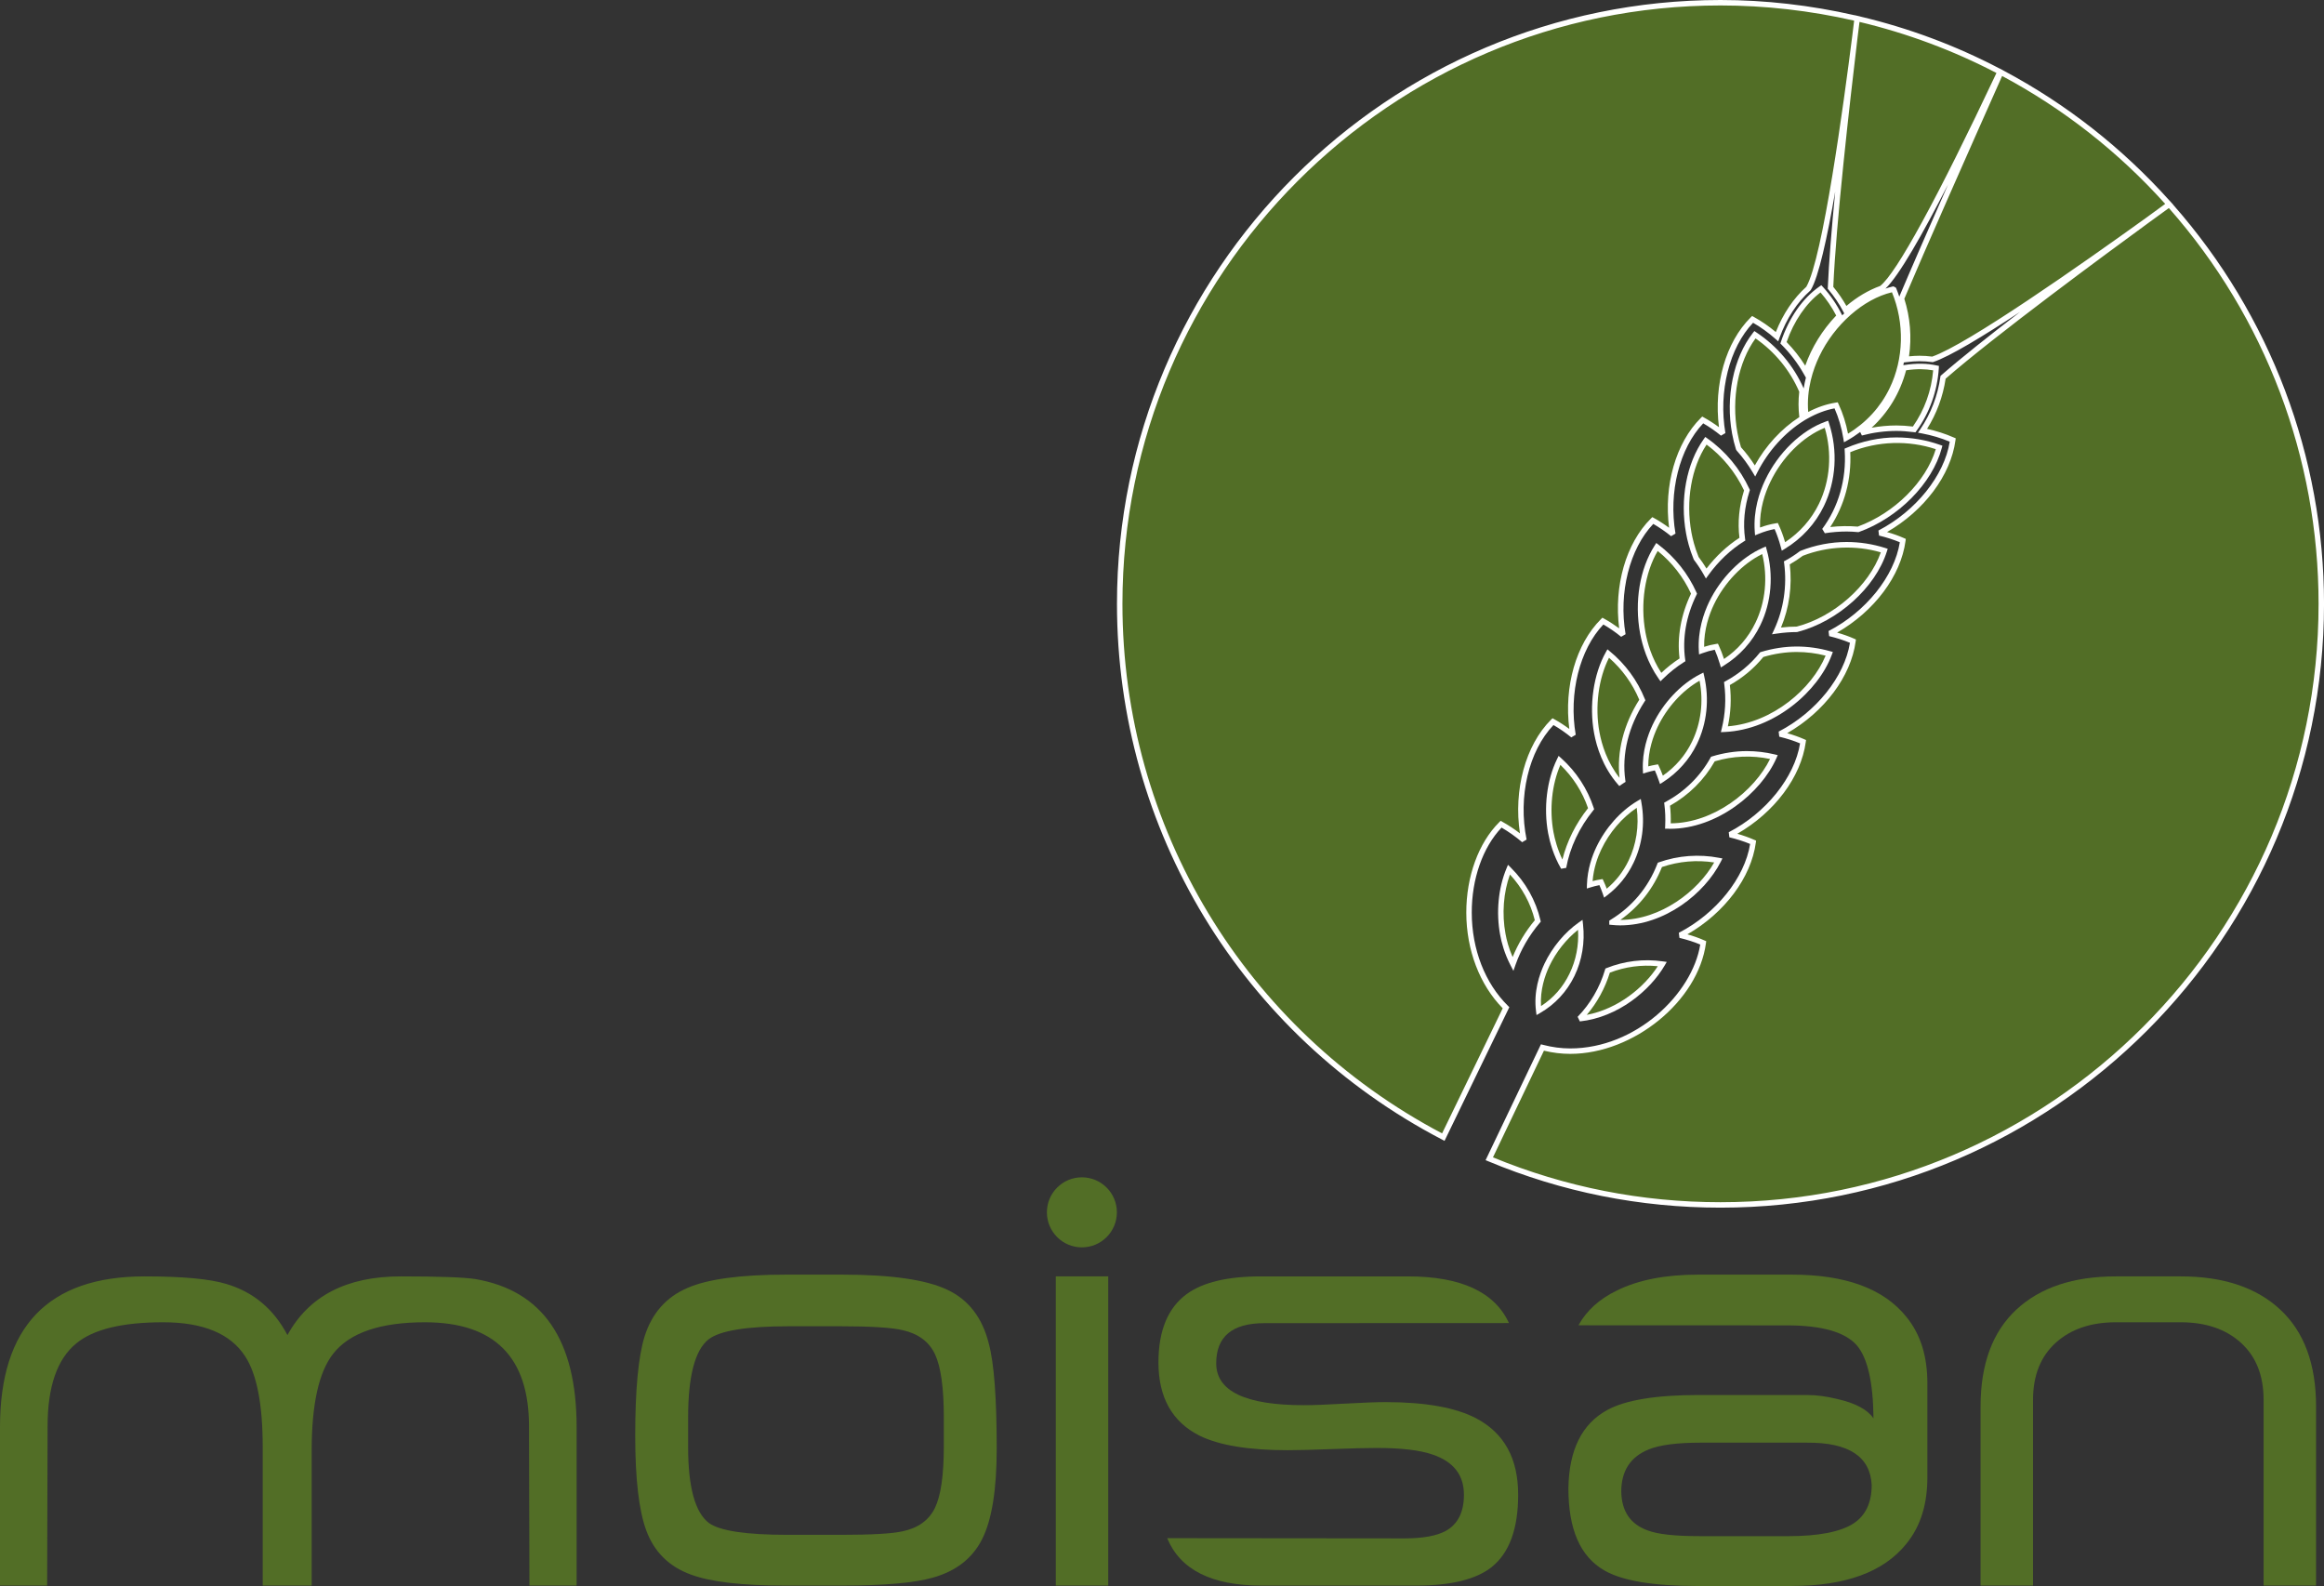 <?xml version="1.0" encoding="utf-8"?>
<!-- Generator: Adobe Illustrator 16.0.0, SVG Export Plug-In . SVG Version: 6.00 Build 0)  -->
<!DOCTYPE svg PUBLIC "-//W3C//DTD SVG 1.1//EN" "http://www.w3.org/Graphics/SVG/1.1/DTD/svg11.dtd">
<svg version="1.1" id="Calque_1" xmlns="http://www.w3.org/2000/svg" xmlns:xlink="http://www.w3.org/1999/xlink" x="0px" y="0px"
	 width="466px" height="318px" viewBox="0 0 466 318" enable-background="new 0 0 466 318" xml:space="preserve">
<rect x="0" y="0" width="466" height="318" fill="#333333" stroke="none"/>
<g>
	<path fill="#526E26" d="M216.937,236.055c-3.876,0-7.016,3.146-7.016,7.02c0,3.878,3.139,7.024,7.016,7.024
		c3.877,0,7.016-3.146,7.016-7.024C223.953,239.201,220.813,236.055,216.937,236.055z"/>
	<path fill="#526E26" d="M359.308,255.57h-18.82c-6.548,0-11.966,1.054-16.275,3.182c-3.511,1.699-6.082,4.021-7.705,6.973
		l41.829,0.016c6.954,0,11.609,1.333,13.968,3.98c2.175,2.535,3.295,7.421,3.36,14.674c-1.186-1.76-3.597-3.063-7.25-3.888
		c-2.188-0.535-4.151-0.795-5.922-0.795l-21.928-0.005c-8.535,0-14.636,1.008-18.293,3.009c-5.07,2.769-7.66,7.99-7.782,15.656
		c0,8.19,2.305,13.702,7.255,16.533c3.592,2.062,9.838,3.095,18.743,3.095h18.82v-0.011c10.729,0,18.356-2.789,22.899-8.394
		c2.999-3.665,4.264-8.139,4.264-13.447v-18.737c0-5.303-1.265-9.787-4.264-13.438C377.664,258.364,370.037,255.57,359.308,255.57z
		 M371.686,305.442c-2.653,1.716-7.041,2.565-13.172,2.565l-17.767-0.006c-4.896,0-8.339-0.376-10.341-1.14
		c-3.475-1.242-5.248-3.833-5.314-7.788c0-4.184,1.857-7.009,5.576-8.49c2.241-0.88,5.658-1.322,10.257-1.322h21.39
		c8.366-0.062,12.701,2.773,12.988,8.485C375.303,301.289,374.092,303.849,371.686,305.442z"/>
	<path fill="#526E26" d="M95.286,256.451c-2.358-0.357-7.329-0.53-14.94-0.53c-10.842,0-18.405,3.925-22.709,11.764
		c-2.775-5.248-6.871-8.668-12.292-10.257c-3.305-1.007-8.749-1.507-16.354-1.507C9.662,255.921,0,266.005,0,286.166v31.747h9.453
		l0.089-31.93c0-7.95,1.916-13.494,5.749-16.624c3.412-2.83,9.222-4.24,17.413-4.24c8.018,0,13.495,2.271,16.443,6.811
		c2.356,3.593,3.531,9.666,3.531,18.212v27.771h9.817v-27.064c0-9.314,1.442-15.794,4.33-19.449c3.299-4.188,9.433-6.28,18.384-6.28
		c13.91,0,20.865,6.953,20.865,20.864l0.086,31.93h9.463v-31.747C115.624,268.656,108.842,258.752,95.286,256.451z"/>
	<path fill="#526E26" d="M189.911,258.579c-4.271-2.006-11.262-3.009-20.992-3.009h-11.31c-9.077,0-15.645,0.881-19.715,2.646
		c-4.304,1.827-7.194,5.101-8.67,9.824c-1.229,4.006-1.852,10.607-1.852,19.805c0,8.674,0.737,15.006,2.213,19.017
		c1.593,4.302,4.566,7.248,8.924,8.837c3.948,1.477,10.257,2.214,18.917,2.214h11.407c8.425,0,14.498-0.529,18.207-1.588
		c4.658-1.303,7.955-3.874,9.903-7.742c1.943-3.863,2.915-9.915,2.915-18.172c0-10.144-0.534-17.153-1.597-21.052
		C196.972,264.178,194.184,260.578,189.911,258.579z M189.249,290.055c0,5.778-0.603,9.896-1.806,12.344
		c-1.211,2.443-3.383,3.991-6.504,4.643c-2.114,0.463-6.22,0.697-12.29,0.697h-10.689c-8.367,0-13.64-0.794-15.823-2.383
		c-2.768-2.122-4.157-7.191-4.157-15.214v-5.925c0-8.25,1.358-13.468,4.065-15.646c2.239-1.771,7.629-2.652,16.179-2.652h10.254
		c6.189,0,10.366,0.265,12.549,0.789c3.129,0.713,5.276,2.321,6.454,4.821c1.173,2.509,1.768,6.708,1.768,12.602V290.055z"/>
	<rect x="211.701" y="255.916" fill="#526E26" width="10.517" height="61.997"/>
	<path fill="#526E26" d="M296.021,284.39c-4.131-2.174-10.201-3.263-18.209-3.263c-1.826,0-4.543,0.107-8.171,0.306
		c-3.617,0.209-6.352,0.311-8.181,0.311c-11.725,0-17.589-2.805-17.589-8.398c0-5.365,3.216-8.047,9.634-8.047l49.066-0.021
		c-2.867-6.235-9.618-9.356-20.252-9.356h-29.514c-6.665,0-11.615,1.182-14.852,3.543c-3.77,2.764-5.663,7.335-5.663,13.702
		c0,7.015,2.743,11.911,8.222,14.68c3.942,1.945,9.84,2.922,17.68,2.922c2.005,0,4.98-0.076,8.929-0.224
		c3.948-0.153,6.922-0.225,8.924-0.225c4.95,0,8.69,0.448,11.227,1.329c4.18,1.416,6.273,4.098,6.273,8.048
		c0,3.471-1.209,5.889-3.625,7.248c-1.827,1.002-4.6,1.507-8.309,1.507l-47.57-0.046c2.62,6.343,8.932,9.508,18.934,9.508h31.021
		c6.955,0,11.989-1.237,15.115-3.716c3.533-2.83,5.307-7.665,5.307-14.501C304.418,292.442,301.62,287.343,296.021,284.39z"/>
	<path fill="#526E26" d="M437.267,255.921h-12.994c-8.537,0-15.196,2.225-19.977,6.673c-4.775,4.454-7.158,10.929-7.158,19.414
		v35.905h10.519v-37.229c0-4.892,1.521-8.714,4.551-11.458c3.037-2.743,7.067-4.107,12.065-4.107h12.994
		c5.012,0,9.033,1.364,12.065,4.107c3.04,2.744,4.557,6.566,4.557,11.458v37.229h10.519v-35.905c0-8.485-2.384-14.96-7.166-19.414
		C452.477,258.146,445.804,255.921,437.267,255.921z"/>
	<path fill="#526E26" d="M355.7,151.789c-1.781-0.427-3.612-0.646-5.438-0.646c-2.163,0-4.495,0.331-6.798,1.044
		c-2.043,3.69-5.128,6.851-9.186,9.061c0.188,1.455,0.231,2.906,0.165,4.356c0.143,0,0.28,0.031,0.428,0.031
		C344.049,165.635,352.643,158.737,355.7,151.789z"/>
	<path fill="#526E26" d="M357.613,68.725c1.771,1.766,3.289,3.767,4.513,5.92c1.27-4.271,3.693-8.201,6.726-11.274
		c-0.981-1.97-2.229-3.823-3.731-5.461C361.798,60.219,359.135,64.164,357.613,68.725z"/>
	<path fill="#526E26" d="M289.401,227.997l12.582-25.939c-10.147-9.985-9.315-28.519-0.987-36.806
		c1.639,0.917,3.17,1.995,4.574,3.197c-1.793-8.821,0.463-18.421,5.825-23.761c1.43,0.794,2.758,1.715,4.02,2.728
		c-1.476-8.577,0.81-17.723,5.988-22.89c1.43,0.799,2.771,1.715,4.01,2.723c-1.468-8.582,0.809-17.729,5.998-22.89
		c1.427,0.793,2.766,1.71,4.009,2.723c-1.475-8.582,0.814-17.728,6.001-22.89c1.428,0.794,2.761,1.715,4.007,2.728
		c-1.476-8.582,0.807-17.729,5.996-22.89c1.768,0.982,3.406,2.153,4.895,3.466c1.394-3.827,3.584-7.222,6.304-9.646
		c3.312-5.503,7.484-36.008,9.272-50.12c-1.458,12.217-4.31,37.021-4.849,49.978c1.175,1.4,2.198,2.896,3.032,4.495
		c2.208-1.965,4.655-3.477,7.187-4.378c4.441-3.273,16.611-28.214,23.775-43.432c-8.942-4.713-18.553-8.322-28.645-10.674
		c-0.109,0.916-0.247,2.017-0.407,3.249c0.153-1.234,0.282-2.337,0.399-3.251c-8.81-2.051-17.975-3.168-27.399-3.168
		c-66.535,0-120.471,53.958-120.471,120.516C224.518,167.573,250.856,207.901,289.401,227.997z"/>
	<path fill="#526E26" d="M381.098,59.395c1.436,4.118,1.776,8.505,1.038,12.685c0.921-0.117,1.837-0.199,2.732-0.199
		c0.893,0,1.766,0.056,2.62,0.173c7.128-2.362,30.938-19.144,43.119-27.909c1.712-1.252,3.185-2.326,4.359-3.182
		c-9.549-10.725-20.972-19.72-33.767-26.49c-5.999,13.469-15.508,34.915-19.916,45.359C381.284,59.827,381.23,59.649,381.098,59.395
		z"/>
	<path fill="#526E26" d="M389.612,75.647c-0.539,3.879-1.961,7.554-4.108,10.72c2.065,0.387,4.094,0.998,6.052,1.853
		c-0.974,7.268-6.911,14.618-14.647,18.635c1.575,0.376,3.129,0.87,4.641,1.532c-0.973,7.269-6.909,14.624-14.648,18.629
		c1.575,0.382,3.132,0.871,4.643,1.532c-0.977,7.269-6.901,14.619-14.643,18.63c1.575,0.386,3.129,0.87,4.641,1.537
		c-0.982,7.269-6.909,14.624-14.653,18.634c1.572,0.383,3.129,0.871,4.641,1.533c-0.975,7.268-6.904,14.624-14.65,18.63
		c1.577,0.381,3.139,0.87,4.647,1.536c-1.444,10.745-13.701,21.709-26.665,21.709c-1.856,0-3.729-0.249-5.576-0.728l-10.661,22.305
		c14.266,5.96,29.929,9.259,46.365,9.259c66.532,0,120.468-53.954,120.468-120.522c0-30.749-11.532-58.795-30.483-80.092
		c-1.178,0.855-2.656,1.929-4.363,3.166C419.566,52.207,398.977,67.457,389.612,75.647z"/>
	<path fill="#526E26" d="M310.958,166.937c0.347,1.854,1.071,4.444,2.552,6.979c0.789-4.321,2.806-8.402,5.53-11.763
		c-1.203-3.695-3.401-7.07-6.337-9.702C310.739,156.482,310.022,161.867,310.958,166.937z"/>
	<path fill="#526E26" d="M342.064,88.373c-3.312,4.647-4.69,11.743-3.438,18.507c0.257,1.404,0.712,3.181,1.493,5.064
		c0.732,0.967,1.406,1.985,2.002,3.039c2.024-2.799,4.533-5.187,7.255-6.882c-0.468-3.324-0.092-6.663,0.921-9.813
		C348.48,94.368,345.654,90.907,342.064,88.373z"/>
	<path fill="#526E26" d="M357.613,109.567c3.297-2,5.917-4.825,7.605-8.312c2.417-4.979,2.756-10.867,1.021-16.197
		c-4.688,1.69-9.219,6.001-11.786,11.407c-1.073,2.24-2.355,5.905-2.045,10.079c1.236-0.504,2.498-0.881,3.752-1.079
		C356.778,106.798,357.241,108.172,357.613,109.567z"/>
	<path fill="#526E26" d="M322.472,131.032c-2.389,4.266-3.327,10.272-2.289,15.886c0.48,2.611,1.688,6.582,4.609,9.956
		c0.188-0.127,0.376-0.254,0.569-0.376c-0.809-5.691,0.886-11.422,3.954-16.141C327.87,136.758,325.507,133.526,322.472,131.032z"/>
	<path fill="#526E26" d="M321.032,176.863c0.341,0.728,0.628,1.47,0.891,2.224c2.571-1.954,4.156-4.291,5.118-6.291
		c1.745-3.599,2.274-7.747,1.562-11.729c-3.21,1.914-6.191,5.188-8.016,9.016c-0.807,1.699-1.742,4.312-1.834,7.319
		C319.506,177.163,320.274,176.985,321.032,176.863z"/>
	<path fill="#526E26" d="M331.874,145.549c-0.941,1.985-2.07,5.181-1.908,8.826c0.728-0.224,1.453-0.397,2.181-0.514
		c0.389,0.825,0.715,1.659,1.005,2.504c2.849-1.822,5.128-4.342,6.614-7.411c1.979-4.077,2.447-8.831,1.411-13.295
		C337.468,137.542,333.939,141.207,331.874,145.549z"/>
	<path fill="#526E26" d="M332.251,109.664c-2.865,4.475-3.999,10.99-2.847,17.235c0.43,2.332,1.424,5.717,3.625,8.857
		c1.351-1.329,2.809-2.5,4.335-3.457c-0.646-4.571,0.32-9.177,2.317-13.27C338.04,115.38,335.489,112.127,332.251,109.664z"/>
	<path fill="#526E26" d="M343.161,121c-1.005,2.118-2.205,5.538-1.974,9.447c0.979-0.356,1.974-0.631,2.969-0.784
		c0.498,1.084,0.89,2.194,1.23,3.314c3.084-1.909,5.516-4.591,7.105-7.879c2.2-4.531,2.607-9.859,1.224-14.771
		C349.534,112.143,345.466,116.174,343.161,121z"/>
	<path fill="#526E26" d="M351.89,67.111c-3.775,4.805-5.389,12.476-4.04,19.75c0.165,0.901,0.409,1.965,0.764,3.09
		c1.251,1.389,2.35,2.876,3.291,4.464c2.236-4.377,5.638-8.113,9.477-10.506c-0.252-1.827-0.263-3.655-0.044-5.451
		C359.389,73.896,356.1,69.9,351.89,67.111z"/>
	<path fill="#526E26" d="M301.345,187.364c0.288,1.587,0.888,3.745,2.022,5.919c1.104-3.171,2.845-6.123,4.986-8.633
		c-0.905-3.878-2.936-7.467-5.785-10.292C301.015,178.094,300.508,182.859,301.345,187.364z"/>
	<path fill="#526E26" d="M379.587,57.99c-6.009,1.262-12.083,6.495-15.294,13.244c-1.274,2.677-2.813,7.156-2.172,12.236
		c1.948-1.109,3.999-1.878,6.054-2.204c0.978,2.107,1.618,4.311,1.979,6.551c4.02-2.25,7.215-5.553,9.234-9.727
		c2.991-6.174,3.108-13.611,0.346-20.024C379.688,58.036,379.641,58.021,379.587,57.99z"/>
	<path fill="#526E26" d="M384.873,73.479h-0.005c-1.021,0-2.056,0.112-3.099,0.28c-1.267,5.064-4.142,9.702-8.575,13.03
		c2.312-0.61,4.688-0.932,7.082-0.932c1.183,0,2.363,0.097,3.546,0.245c2.501-3.441,4.094-7.655,4.389-12.292
		C387.163,73.585,386.043,73.479,384.873,73.479z"/>
	<path fill="#526E26" d="M388.821,89.711c-2.739-0.967-5.606-1.461-8.542-1.461c-3.246,0-6.64,0.682-9.843,2.057
		c0.369,5.716-1.178,11.458-4.612,16.069c1.469-0.234,2.954-0.356,4.442-0.356c0.768,0,1.541,0.056,2.305,0.122
		C380.617,103.255,387.059,96.318,388.821,89.711z"/>
	<path fill="#526E26" d="M344.562,172.521c-1.419-0.27-2.854-0.407-4.316-0.407c-2.354,0-4.907,0.401-7.415,1.297
		c-1.781,4.612-5.002,8.689-9.599,11.483v0.01c0.542,0.052,1.084,0.093,1.631,0.093
		C333.359,184.997,341.319,178.904,344.562,172.521z"/>
	<path fill="#526E26" d="M377.832,110.392c-2.439-0.784-4.969-1.17-7.563-1.17c-2.872,0-6.016,0.539-9.048,1.736
		c-0.914,0.692-1.883,1.328-2.931,1.898c0.607,4.668-0.103,9.417-2.061,13.637c1.327-0.193,2.676-0.305,4.034-0.305h0.003
		C368.699,124.013,375.71,117.105,377.832,110.392z"/>
	<path fill="#526E26" d="M316.733,204.252c7.051-0.758,13.492-5.645,16.596-10.959c-1.025-0.143-2.061-0.219-3.088-0.219
		c-2.506,0-5.243,0.479-7.887,1.532C321.294,198.186,319.414,201.504,316.733,204.252z"/>
	<path fill="#526E26" d="M308.536,202.639c3.539-2.036,5.546-4.852,6.676-7.188c1.495-3.089,2.056-6.597,1.669-10.037
		c-2.677,1.873-5.124,4.733-6.686,8.021C309.238,195.461,308.051,198.856,308.536,202.639z"/>
	<path fill="#526E26" d="M366.799,131.093c-2.124-0.605-4.342-0.916-6.537-0.916c-2.231,0-4.628,0.352-7.004,1.079
		c-1.847,2.291-4.172,4.271-6.978,5.798c0.399,3.08,0.216,6.194-0.512,9.172C355.451,145.793,364.08,138.438,366.799,131.093z"/>
</g>
<g>
	<path fill="#FFFFFF" d="M435.761,41.06l0.016-0.01l-0.402-0.448c-0.035-0.035-0.071-0.077-0.104-0.112l-0.219-0.244l-0.005,0.005
		c-9.534-10.628-20.729-19.405-33.292-26.09l0.003-0.005l-0.229-0.122c-0.023-0.013-0.049-0.03-0.074-0.043l-0.519-0.272
		l-0.006,0.01c-8.812-4.612-18.209-8.114-27.938-10.419l0.002-0.01l-0.48-0.112c-0.023-0.008-0.043-0.01-0.069-0.016l-0.519-0.119
		v0.013C363.036,1.043,353.978,0,344.988,0C278.26,0,223.971,54.31,223.971,121.071c0,45.292,24.979,86.45,65.182,107.411
		l0.498,0.265l12.994-26.805l-0.279-0.275c-4.592-4.515-7.237-11.314-7.255-18.649c-0.021-6.78,2.208-13.127,5.978-17.082
		c1.447,0.84,2.834,1.822,4.126,2.927l0.891-0.524c-1.745-8.597,0.42-17.754,5.388-22.966c1.206,0.697,2.382,1.507,3.577,2.474
		l0.885-0.525c-1.43-8.301,0.794-17.118,5.544-22.111c1.243,0.723,2.444,1.547,3.568,2.469l0.886-0.519
		c-1.425-8.312,0.807-17.133,5.556-22.117c1.227,0.713,2.427,1.538,3.569,2.463l0.883-0.519c-1.428-8.302,0.804-17.118,5.558-22.106
		c1.224,0.703,2.42,1.532,3.566,2.469l0.883-0.52c-1.43-8.316,0.799-17.133,5.551-22.116c1.564,0.901,3.059,1.975,4.439,3.196
		l0.603,0.534l0.275-0.758c1.386-3.818,3.516-7.076,6.15-9.422l0.107-0.127c1.562-2.601,3.286-10.439,4.892-19.724
		c-0.705,7.319-1.274,14.227-1.483,19.271l-0.01,0.214l0.138,0.163c1.175,1.4,2.172,2.875,2.966,4.398l0.198,0.376
		c-0.137,0.127-0.27,0.259-0.401,0.387l-0.052-0.097c-1.032-2.077-2.319-3.955-3.815-5.589l-0.325-0.351l-0.393,0.27
		c-3.373,2.352-6.11,6.287-7.713,11.096l-0.104,0.321l0.238,0.239c1.728,1.73,3.219,3.68,4.424,5.803l0.458,0.804
		c-0.178,0.692-0.328,1.41-0.442,2.164c-2.038-4.581-5.299-8.455-9.479-11.229l-0.417-0.28l-0.311,0.402
		c-3.877,4.937-5.508,12.862-4.151,20.182c0.198,1.074,0.463,2.133,0.783,3.156l0.114,0.204c1.222,1.354,2.308,2.83,3.229,4.377
		l0.504,0.854l0.452-0.885c2.178-4.265,5.475-7.92,9.275-10.292l0.295-0.183l0.428-0.245c1.812-1.028,3.647-1.726,5.459-2.066
		c0.829,1.883,1.422,3.909,1.766,6.031l0.124,0.769l0.685-0.382c0.903-0.504,1.756-1.074,2.569-1.68l0.341,0.703
		c2.295-0.606,4.628-0.917,6.945-0.917c1.037,0,2.142,0.082,3.475,0.244l0.32,0.041l0.188-0.265
		c2.646-3.645,4.202-7.997,4.498-12.578l0.025-0.473l-0.458-0.097c-1.88-0.403-3.882-0.499-6.647-0.061l-0.033,0.01
		c0.041-0.183,0.062-0.367,0.097-0.544l0.458-0.061c1.048-0.132,1.893-0.193,2.666-0.193c0.854,0,1.715,0.061,2.547,0.173
		l0.124,0.015l0.122-0.036c3.246-1.079,9.896-5.1,17.396-10.038c-6.139,4.719-11.924,9.305-15.803,12.695l-0.152,0.138l-0.031,0.198
		c-0.519,3.751-1.907,7.381-4.019,10.491l-0.469,0.692l0.819,0.153c1.923,0.361,3.79,0.911,5.551,1.654
		c-1.094,6.795-6.79,13.911-14.299,17.81l0.124,1.013c1.529,0.372,2.9,0.81,4.167,1.339c-1.094,6.805-6.787,13.92-14.294,17.805
		l0.122,1.018c1.55,0.376,2.918,0.819,4.17,1.338c-1.104,6.815-6.793,13.926-14.297,17.805l0.122,1.018
		c1.536,0.376,2.905,0.814,4.172,1.344c-1.106,6.811-6.803,13.926-14.302,17.815l0.122,1.018c1.537,0.372,2.905,0.81,4.167,1.333
		c-1.099,6.811-6.792,13.928-14.299,17.811l0.124,1.019c1.558,0.376,2.926,0.813,4.172,1.339
		c-1.603,9.915-12.928,20.828-26.064,20.828c-1.796,0-3.625-0.239-5.438-0.713l-0.438-0.117l-11.104,23.236l0.532,0.219
		c14.77,6.174,30.439,9.3,46.576,9.3c66.728,0,121.012-54.311,121.012-121.067C466,91.569,455.26,63.187,435.761,41.06z
		 M351.869,93.319c-0.819-1.282-1.745-2.504-2.771-3.644c-0.292-0.947-0.529-1.929-0.715-2.917
		c-1.262-6.831,0.16-14.181,3.63-18.904c3.864,2.677,6.887,6.362,8.764,10.689c-0.193,1.7-0.188,3.41,0.016,5.09
		C357.201,85.949,354.072,89.35,351.869,93.319z M362.197,57.501c-2.574,2.311-4.676,5.436-6.115,9.076
		c-1.379-1.151-2.853-2.168-4.394-3.023l-0.358-0.198l-0.293,0.29c-5.006,4.978-7.436,13.499-6.352,22.009
		c-0.973-0.722-1.979-1.369-2.997-1.934l-0.361-0.204l-0.293,0.29c-5.009,4.988-7.438,13.509-6.354,22.015
		c-0.977-0.723-1.981-1.369-3.004-1.939l-0.358-0.198l-0.293,0.29c-5.001,4.978-7.434,13.499-6.354,22.009
		c-0.964-0.708-1.969-1.359-3.002-1.929l-0.361-0.204l-0.29,0.29c-5.004,4.988-7.428,13.509-6.344,22.014
		c-0.998-0.738-1.989-1.379-3.013-1.944l-0.358-0.199l-0.293,0.29c-5.133,5.116-7.56,14.12-6.232,22.793
		c-1.119-0.86-2.299-1.64-3.516-2.316l-0.361-0.203l-0.29,0.29c-4.148,4.133-6.613,10.918-6.593,18.157
		c0.02,7.477,2.676,14.43,7.303,19.147l-12.159,25.079c-39.555-20.85-64.093-61.482-64.093-106.178
		c0-66.155,53.795-119.977,119.921-119.977c8.941,0,17.957,1.026,26.797,3.044l-0.395,3.217
		C369.72,20.571,365.491,51.821,362.197,57.501z M367.605,57.521c0.544-12.674,3.281-36.759,4.869-50.029
		c0.152-1.166,0.279-2.199,0.389-3.098c9.558,2.278,18.789,5.719,27.459,10.239c-11.807,25.057-20.074,40.2-23.322,42.704
		c-2.354,0.855-4.627,2.199-6.765,4.006C369.495,60.025,368.613,58.743,367.605,57.521z M361.979,73.326
		c-1.071-1.71-2.325-3.298-3.734-4.744c1.455-4.194,3.907-7.778,6.797-9.946c1.211,1.384,2.267,2.937,3.146,4.631
		C365.433,66.144,363.261,69.666,361.979,73.326z M370.557,86.952c-0.397-2.077-1.028-4.066-1.888-5.914l-0.173-0.376l-0.407,0.066
		c-1.832,0.29-3.684,0.916-5.513,1.873c-0.371-4.551,0.972-8.531,2.211-11.132c3.042-6.394,8.867-11.519,14.581-12.868
		c2.554,6.189,2.384,13.356-0.473,19.25C377.079,81.612,374.204,84.743,370.557,86.952z M382.207,74.242
		c2.203-0.321,3.861-0.26,5.424,0.01c-0.344,4.092-1.745,7.971-4.065,11.27c-1.236-0.148-2.289-0.214-3.286-0.214
		c-1.661,0-3.333,0.152-4.991,0.453C378.636,82.702,381.007,78.768,382.207,74.242z M380.844,59.461l-0.01,0.005
		c-0.193-0.54-0.369-1.089-0.596-1.619l-0.066-0.152l-0.147-0.092c-0.051-0.036-0.106-0.061-0.198-0.102l-0.168-0.082l-0.183,0.036
		c-0.474,0.102-0.944,0.265-1.415,0.413c2.691-2.525,7.443-10.893,12.577-20.92C386.732,45.809,383.113,54.096,380.844,59.461z
		 M387.438,71.499c-0.845-0.112-1.71-0.168-2.569-0.168c-0.631,0-1.303,0.041-2.081,0.117c0.564-3.843,0.244-7.803-0.941-11.544
		c4.162-9.854,12.903-29.599,19.613-44.671c12.323,6.594,23.322,15.221,32.694,25.65c-1.084,0.789-2.387,1.735-3.864,2.819
		C417.287,53.058,394.499,69.061,387.438,71.499z M344.988,241.048c-15.795,0-31.14-3.028-45.625-8.994l10.222-21.389
		c1.76,0.424,3.53,0.638,5.275,0.638c12.679,0,25.646-10.572,27.21-22.184l0.053-0.407l-0.374-0.162
		c-1.043-0.464-2.167-0.865-3.4-1.217c7.45-4.28,12.782-11.371,13.724-18.38l0.054-0.407l-0.379-0.163
		c-1.051-0.463-2.168-0.86-3.389-1.212c7.446-4.28,12.78-11.376,13.727-18.385l0.054-0.407l-0.379-0.168
		c-1.054-0.458-2.173-0.86-3.394-1.211c7.445-4.276,12.775-11.366,13.722-18.375l0.056-0.407l-0.379-0.168
		c-1.046-0.463-2.165-0.86-3.396-1.211c7.454-4.281,12.786-11.371,13.722-18.38l0.051-0.407l-0.373-0.163
		c-1.056-0.469-2.178-0.866-3.392-1.211c7.454-4.296,12.78-11.382,13.722-18.385l0.057-0.408l-0.38-0.163
		c-1.707-0.749-3.51-1.329-5.37-1.73c1.913-3.034,3.195-6.495,3.722-10.063c9.894-8.623,31.807-24.773,40.804-31.339l3.961-2.875
		c19.361,21.933,30.018,50.096,30.018,79.359C464.908,187.227,411.11,241.048,344.988,241.048z"/>
	<path fill="#FFFFFF" d="M312.53,151.555l-0.32,0.652c-2.053,4.215-2.722,9.763-1.788,14.833c0.338,1.791,1.061,4.489,2.612,7.151
		l1.013-0.179c0.748-4.081,2.622-8.062,5.418-11.519l0.186-0.229l-0.089-0.285c-1.244-3.808-3.49-7.243-6.492-9.936L312.53,151.555z
		 M313.288,172.338c-1.007-2.077-1.525-4.082-1.793-5.498c-0.842-4.58-0.32-9.559,1.389-13.478c2.517,2.417,4.424,5.4,5.543,8.679
		C315.949,165.165,314.194,168.693,313.288,172.338z"/>
	<path fill="#FFFFFF" d="M332.581,109.231l-0.471-0.361l-0.317,0.499c-3.007,4.688-4.096,11.28-2.926,17.632
		c0.433,2.336,1.425,5.803,3.714,9.071l0.374,0.529l0.458-0.453c1.341-1.323,2.766-2.458,4.241-3.385l0.302-0.188l-0.053-0.352
		c-0.596-4.22,0.188-8.699,2.269-12.954l0.112-0.229l-0.102-0.234C338.485,115.029,335.86,111.72,332.581,109.231z M336.778,132.024
		c-1.267,0.82-2.495,1.787-3.657,2.886c-1.926-2.947-2.791-6.006-3.181-8.109c-1.063-5.767-0.119-11.957,2.455-16.329
		c2.847,2.28,5.144,5.223,6.683,8.551C337.043,123.285,336.25,127.769,336.778,132.024z"/>
	<path fill="#FFFFFF" d="M342.38,87.924l-0.447-0.315l-0.311,0.442c-3.446,4.836-4.803,12.089-3.53,18.93
		c0.219,1.211,0.666,3.1,1.521,5.171l0.071,0.117c0.735,0.972,1.395,1.975,1.962,2.983l0.419,0.743l0.499-0.692
		c1.992-2.754,4.446-5.085,7.1-6.739l0.303-0.184l-0.051-0.356c-0.439-3.125-0.135-6.342,0.9-9.569l0.066-0.204l-0.086-0.193
		C348.905,93.981,345.998,90.479,342.38,87.924z M348.788,107.832c-2.444,1.567-4.708,3.69-6.611,6.164
		c-0.479-0.789-1.007-1.567-1.582-2.326c-0.802-1.96-1.222-3.736-1.433-4.886c-1.173-6.353-0.013-13.046,3.037-17.643
		c3.193,2.373,5.783,5.533,7.513,9.188C348.715,101.52,348.404,104.716,348.788,107.832z"/>
	<path fill="#FFFFFF" d="M322.818,130.609l-0.504-0.417l-0.32,0.57c-2.483,4.434-3.381,10.664-2.351,16.252
		c0.509,2.753,1.739,6.76,4.736,10.221l0.315,0.367l0.404-0.275c0.181-0.122,0.364-0.249,0.547-0.366l0.306-0.188l-0.051-0.351
		c-0.738-5.192,0.639-10.791,3.869-15.77l0.155-0.239l-0.107-0.26C328.333,136.453,325.911,133.149,322.818,130.609z
		 M324.741,155.958c-2.498-3.141-3.564-6.668-4.024-9.142c-0.938-5.105-0.204-10.755,1.918-14.935
		c2.636,2.306,4.722,5.197,6.064,8.419C325.561,145.238,324.166,150.766,324.741,155.958z"/>
	<path fill="#FFFFFF" d="M329.002,160.192l-0.679,0.407c-3.394,2.021-6.391,5.391-8.228,9.244c-0.809,1.699-1.793,4.383-1.888,7.543
		l-0.022,0.764l0.732-0.224c0.598-0.188,1.201-0.342,1.794-0.453c0.239,0.555,0.468,1.146,0.694,1.792l0.244,0.717l0.603-0.458
		c2.254-1.715,4.035-3.898,5.281-6.489c1.771-3.66,2.343-7.941,1.605-12.059L329.002,160.192z M326.553,172.557
		c-1.063,2.209-2.534,4.098-4.376,5.629c-0.206-0.555-0.42-1.063-0.648-1.552l-0.171-0.377l-0.412,0.066
		c-0.529,0.082-1.063,0.199-1.603,0.341c0.204-2.642,1.043-4.887,1.74-6.347c1.618-3.4,4.183-6.398,7.107-8.343
		C328.682,165.614,328.109,169.345,326.553,172.557z"/>
	<path fill="#FFFFFF" d="M366.583,84.351l-0.529,0.188c-4.869,1.756-9.509,6.241-12.097,11.692
		c-1.132,2.361-2.414,6.072-2.099,10.353l0.059,0.753l0.694-0.285c1.095-0.448,2.178-0.779,3.227-0.972
		c0.478,1.089,0.89,2.28,1.251,3.629l0.188,0.703l0.621-0.376c3.408-2.072,6.11-5.024,7.814-8.546
		c2.452-5.055,2.836-11.106,1.043-16.604L366.583,84.351z M364.73,101.016c-1.511,3.115-3.852,5.762-6.787,7.697
		c-0.373-1.278-0.799-2.423-1.287-3.477l-0.173-0.376l-0.407,0.066c-1.032,0.163-2.093,0.448-3.164,0.84
		c-0.109-3.731,1.022-6.958,2.032-9.066c2.376-5.003,6.533-9.136,10.946-10.923C367.396,90.856,366.979,96.379,364.73,101.016z"/>
	<path fill="#FFFFFF" d="M330.129,154.894c0.575-0.173,1.14-0.315,1.694-0.422c0.285,0.641,0.555,1.323,0.809,2.072l0.227,0.656
		l0.588-0.372c2.956-1.894,5.312-4.535,6.808-7.635c2.02-4.148,2.533-9.004,1.455-13.657l-0.158-0.682l-0.62,0.315
		c-3.902,1.98-7.472,5.772-9.55,10.145c-0.987,2.082-2.127,5.35-1.959,9.086l0.033,0.702L330.129,154.894z M332.367,145.783
		c1.865-3.925,4.981-7.351,8.426-9.3c0.819,4.194,0.285,8.51-1.521,12.231c-1.312,2.718-3.322,5.06-5.841,6.805
		c-0.249-0.672-0.511-1.298-0.791-1.888l-0.176-0.376l-0.404,0.066c-0.511,0.086-1.03,0.198-1.56,0.336
		C330.5,150.435,331.498,147.62,332.367,145.783z"/>
	<path fill="#FFFFFF" d="M342.668,120.766c-1.059,2.229-2.265,5.726-2.027,9.717l0.046,0.732l0.688-0.254
		c0.843-0.31,1.667-0.539,2.455-0.687c0.369,0.85,0.702,1.771,1.033,2.861l0.206,0.687l0.603-0.377
		c3.173-1.969,5.701-4.774,7.312-8.113c2.224-4.576,2.684-10.099,1.257-15.153l-0.168-0.606l-0.572,0.255
		C349.132,111.72,344.98,115.915,342.668,120.766z M353.354,111.094c1.145,4.632,0.661,9.61-1.354,13.763
		c-1.444,2.988-3.563,5.426-6.306,7.274c-0.328-1.008-0.664-1.878-1.046-2.698l-0.173-0.372l-0.404,0.061
		c-0.764,0.117-1.555,0.306-2.366,0.57c-0.048-3.456,1.01-6.479,1.949-8.455C345.759,116.831,349.438,112.998,353.354,111.094z"/>
	<path fill="#FFFFFF" d="M302.953,173.971l-0.578-0.574l-0.31,0.749c-1.639,3.943-2.097,8.795-1.26,13.315
		c0.268,1.465,0.848,3.715,2.078,6.071l0.58,1.125l0.417-1.196c1.051-3.013,2.743-5.939,4.89-8.459l0.178-0.209l-0.061-0.271
		C307.957,180.542,305.903,176.898,302.953,173.971z M303.307,191.894c-0.799-1.812-1.214-3.472-1.425-4.632
		c-0.748-4.021-0.417-8.317,0.886-11.916c2.432,2.606,4.146,5.752,4.988,9.162C305.891,186.737,304.37,189.268,303.307,191.894z"/>
	<path fill="#FFFFFF" d="M307.995,202.71l0.104,0.814l0.713-0.412c2.991-1.721,5.372-4.291,6.892-7.422
		c1.528-3.16,2.124-6.734,1.719-10.343l-0.102-0.916l-0.755,0.53c-2.813,1.974-5.314,4.978-6.866,8.239
		C308.651,195.426,307.504,198.883,307.995,202.71z M316.42,186.437c0.186,3.07-0.396,6.088-1.702,8.775
		c-1.314,2.718-3.235,4.902-5.718,6.511c-0.204-3.232,0.778-6.129,1.688-8.052C312.014,190.881,314.072,188.29,316.42,186.437z"/>
	<path fill="#FFFFFF" d="M365.908,106.916c1.463-0.229,2.931-0.346,4.394-0.346c0.697,0,1.395,0.046,2.224,0.117l0.119,0.01
		l0.112-0.036c7.886-2.831,14.711-9.743,16.594-16.808l0.132-0.494l-0.478-0.163c-2.794-0.987-5.731-1.491-8.741-1.491
		c-3.378,0-6.848,0.728-10.043,2.102l-0.356,0.152l0.028,0.387c0.368,5.727-1.229,11.305-4.506,15.703L365.908,106.916z
		 M371.007,90.663c5.518-2.275,11.688-2.407,17.148-0.606c-1.967,6.536-8.319,12.858-15.655,15.53
		c-1.707-0.143-3.623-0.138-5.508,0.082C369.859,101.342,371.273,96.074,371.007,90.663z"/>
	<path fill="#FFFFFF" d="M345.052,172.771l0.325-0.651l-0.71-0.132c-3.92-0.754-8.133-0.475-12.02,0.905l-0.236,0.087l-0.089,0.233
		c-1.822,4.714-5.062,8.592-9.377,11.214l-0.26,0.167v0.806l0.493,0.045c0.561,0.057,1.12,0.097,1.685,0.097
		C333.855,185.541,341.826,179.118,345.052,172.771z M324.906,184.446c3.763-2.651,6.624-6.286,8.342-10.603
		c3.401-1.165,7.041-1.455,10.473-0.916C340.508,178.624,333.039,184.427,324.906,184.446z"/>
	<path fill="#FFFFFF" d="M316.789,204.797c7.703-0.83,14.093-6.235,17.014-11.229l0.409-0.702l-0.807-0.111
		c-3.815-0.545-7.685-0.082-11.254,1.344l-0.244,0.097l-0.076,0.255c-1.059,3.568-2.959,6.825-5.49,9.421L316.789,204.797z
		 M322.8,195.019c3.07-1.18,6.357-1.624,9.613-1.287c-2.731,4.22-7.946,8.552-14.24,9.752
		C320.249,201.046,321.833,198.149,322.8,195.019z"/>
	<path fill="#FFFFFF" d="M378.355,110.555l0.163-0.519L378,109.868c-2.483-0.789-5.083-1.197-7.746-1.197
		c-3.097,0-6.291,0.616-9.232,1.777l-0.129,0.071c-0.944,0.718-1.881,1.323-2.862,1.858l-0.331,0.178l0.051,0.371
		c0.596,4.597-0.099,9.208-2.015,13.336l-0.427,0.916l0.997-0.148c1.354-0.198,2.687-0.3,3.961-0.3l0.135-0.016
		C368.506,124.624,376.057,117.828,378.355,110.555z M360.262,125.636c-1.021,0-2.074,0.066-3.143,0.188
		c1.659-3.97,2.262-8.322,1.761-12.669c0.891-0.504,1.745-1.069,2.61-1.715c5.021-1.96,10.648-2.158,15.645-0.692
		C374.754,117.487,367.697,123.707,360.262,125.636z"/>
	<path fill="#FFFFFF" d="M356.204,152.008l0.262-0.596l-0.636-0.158c-1.829-0.438-3.699-0.657-5.566-0.657
		c-2.297,0-4.703,0.372-6.963,1.069l-0.208,0.066l-0.107,0.193c-2.055,3.711-5.156,6.765-8.97,8.841l-0.328,0.178l0.049,0.373
		c0.176,1.358,0.229,2.789,0.16,4.26l-0.028,0.575h0.575c0.051,0,0.102,0.005,0.152,0.011c0.09,0.01,0.179,0.015,0.272,0.015
		C344.313,166.179,353.133,158.976,356.204,152.008z M335.008,165.084c0.036-1.211-0.015-2.397-0.143-3.537
		c3.78-2.133,6.871-5.202,8.965-8.897c3.633-1.089,7.459-1.237,11.092-0.473C351.777,158.59,343.683,165.018,335.008,165.084z"/>
	<path fill="#FFFFFF" d="M367.311,131.281l0.208-0.555l-0.572-0.163c-2.183-0.616-4.434-0.932-6.683-0.932
		c-2.343,0-4.82,0.381-7.169,1.099l-0.157,0.051l-0.107,0.132c-1.864,2.311-4.156,4.214-6.812,5.66l-0.325,0.183l0.046,0.367
		c0.387,3.008,0.222,6.026-0.504,8.968l-0.173,0.708l0.732-0.03C355.84,146.322,364.627,138.545,367.311,131.281z M346.466,145.63
		c0.585-2.724,0.72-5.497,0.399-8.277c2.598-1.46,4.852-3.354,6.711-5.624c2.195-0.657,4.505-1.003,6.688-1.003
		c1.948,0,3.897,0.244,5.803,0.733C363.345,138.046,355.502,144.897,346.466,145.63z"/>
</g>
</svg>
